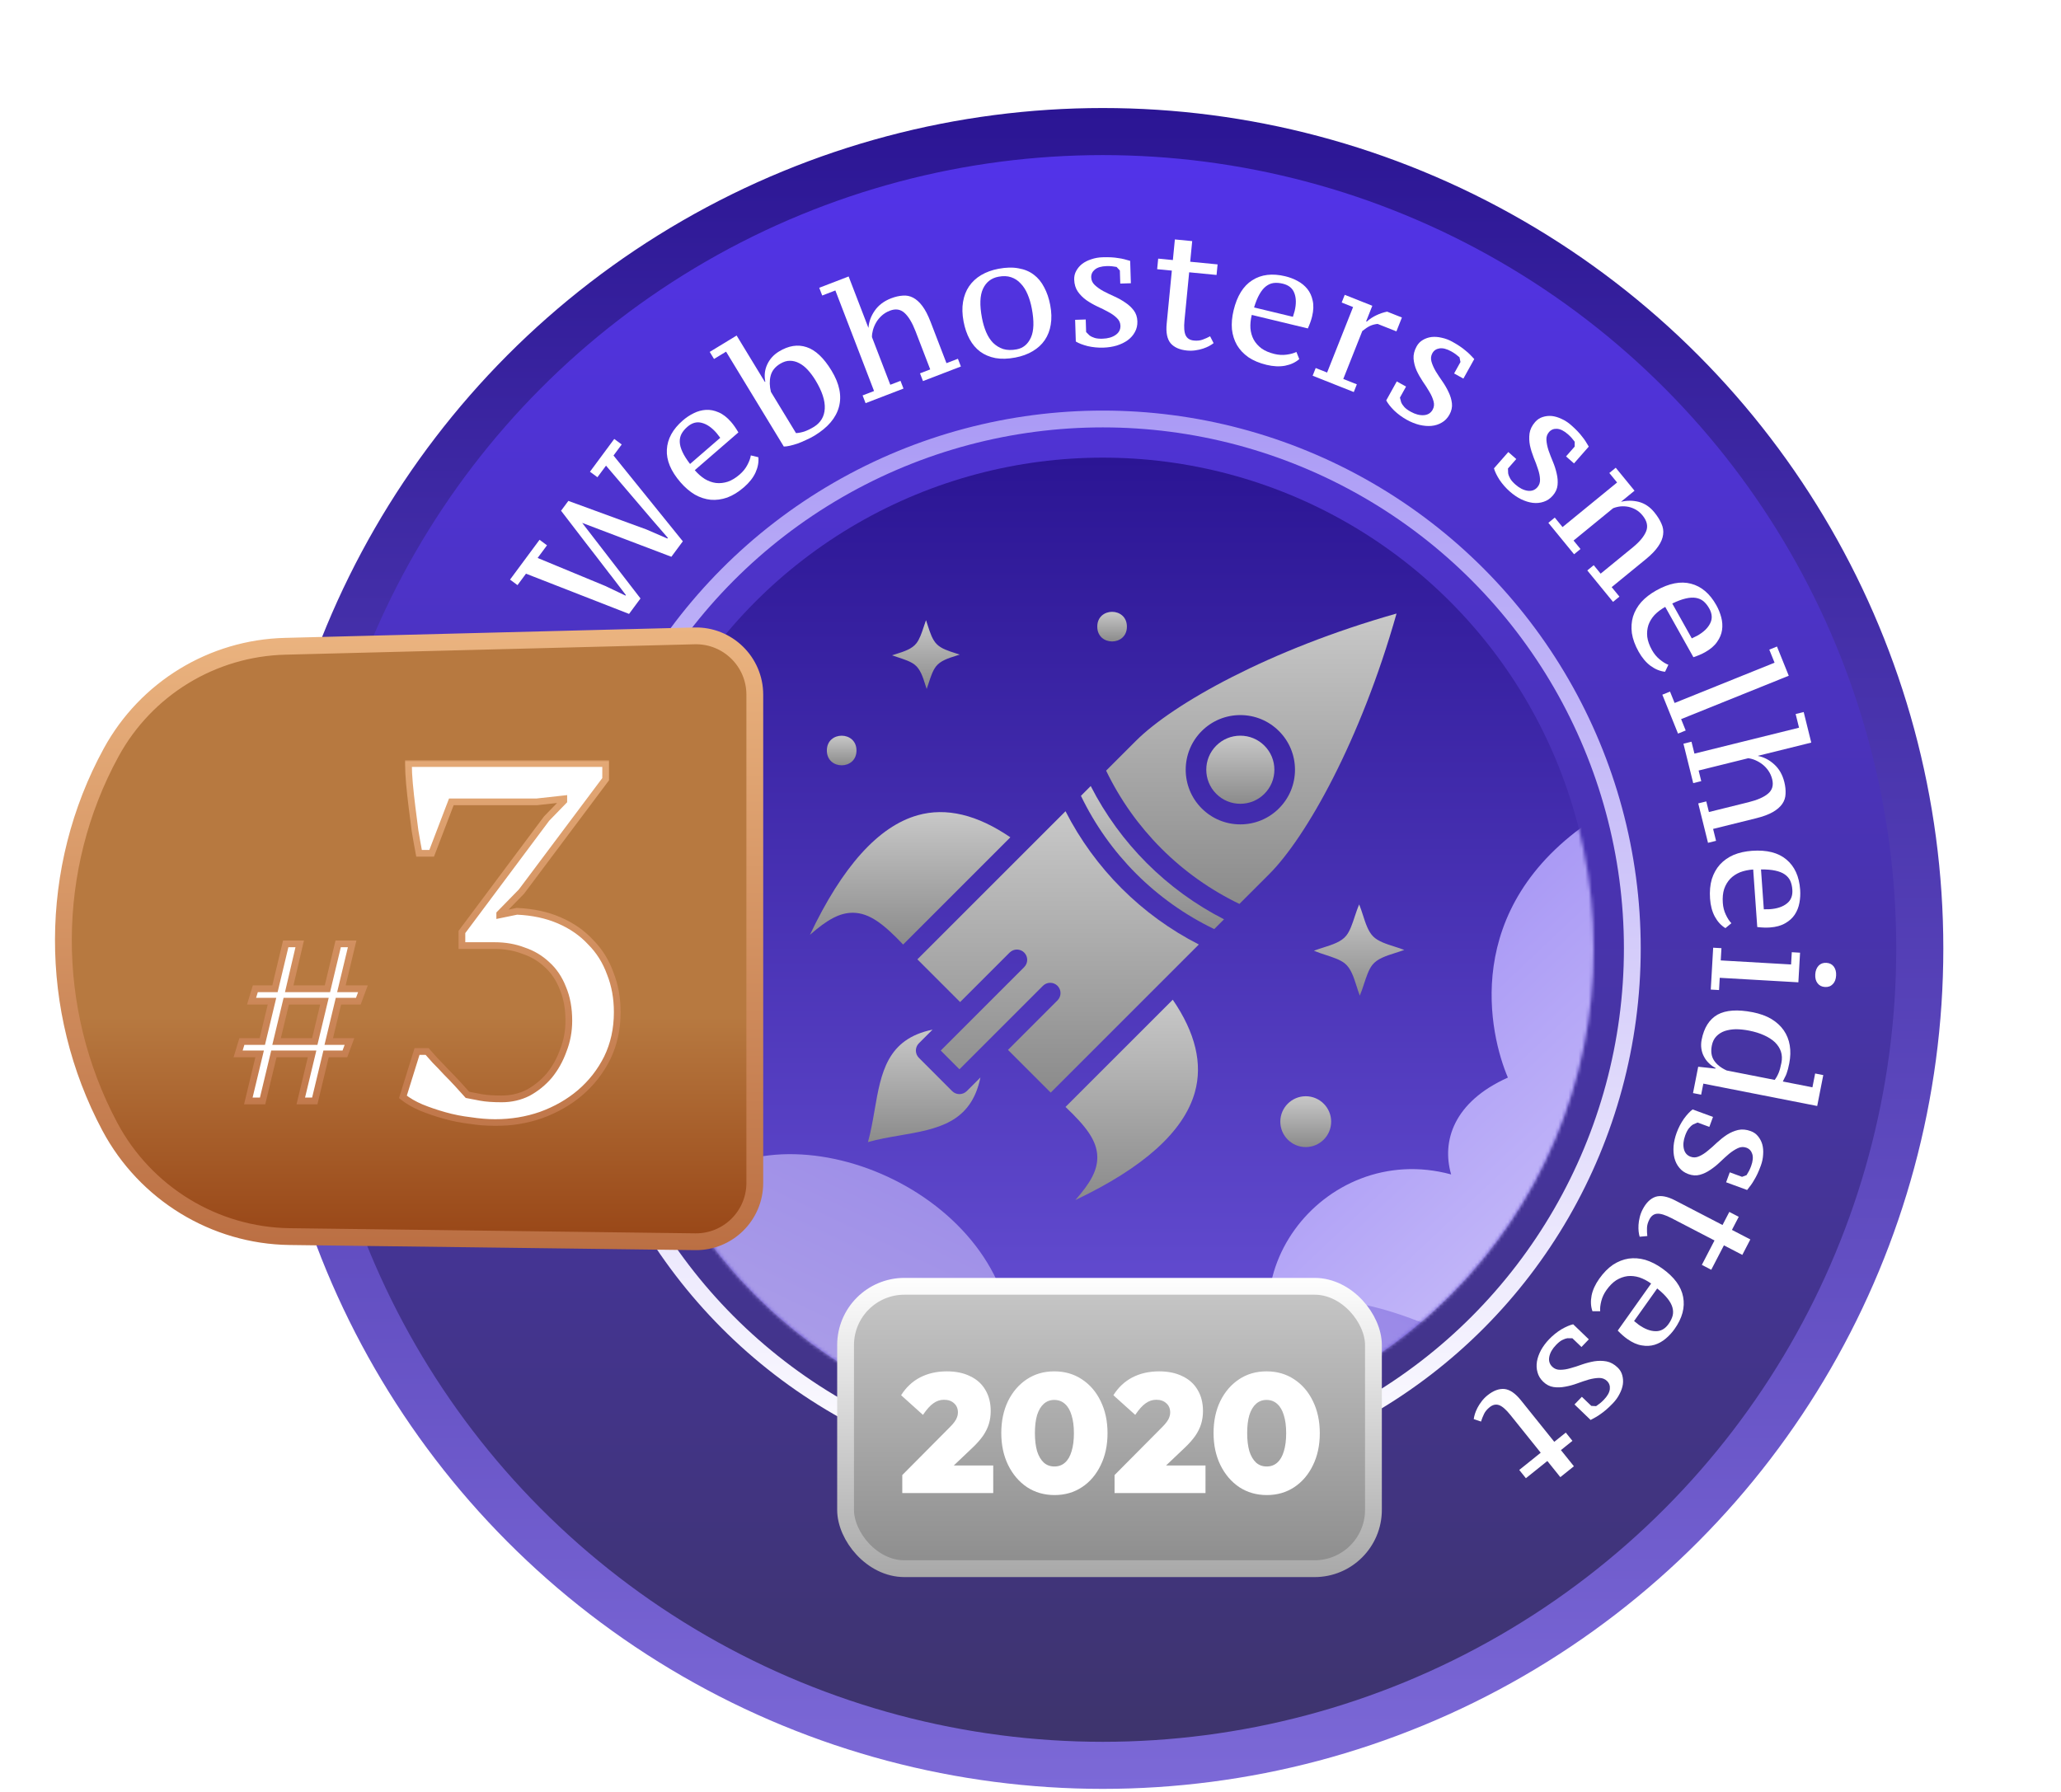 <?xml version="1.0" encoding="UTF-8"?> <svg xmlns="http://www.w3.org/2000/svg" width="613" height="533" viewBox="0 0 613 533" fill="none"><circle cx="328" cy="282.135" r="243" fill="url(#paint0_linear_2092_1954)" stroke="url(#paint1_linear_2092_1954)" stroke-width="14"></circle><circle cx="328" cy="282.135" r="146" fill="url(#paint2_linear_2092_1954)"></circle><mask id="mask0_2092_1954" style="mask-type:alpha" maskUnits="userSpaceOnUse" x="182" y="136" width="292" height="293"><circle cx="328" cy="282.135" r="146" fill="url(#paint3_linear_2092_1954)"></circle></mask><g mask="url(#mask0_2092_1954)"><path fill-rule="evenodd" clip-rule="evenodd" d="M639.405 382.335C656.084 366.613 646.991 346.588 626.091 361.056C612.888 370.426 611.59 360.585 621.959 350.494L687.636 285.829C706.774 266.871 689.826 251.174 669.74 264.559C664.308 255.538 650.942 253.046 641.057 256.53C631.649 259.85 623.896 266.872 617.558 273.448C611.423 261.096 595.849 258.847 585.03 268.125C577.343 254.763 558.711 254.476 549.205 267.431C535.702 241.417 499.456 226.977 473.91 243.67C434.056 270.171 443.141 308.054 448.489 320.546C432.348 327.771 428.732 339.485 431.611 349.358C393.375 338.952 360.81 381.949 386.288 414.525C354.596 413.01 340.487 444.793 351.984 463.473C312.024 464.235 298.186 515.419 328.951 533.786C344.042 542.642 365.939 538.298 377.99 524.148C384.825 516.152 383.987 524.33 378.304 529.687C362.897 544.811 378.086 561.564 400.341 543.662L482.016 476.822C492.514 468.48 496.516 477.293 484.696 489.069C463.932 509.56 482.07 528.131 505.05 507.104L639.405 382.335Z" fill="url(#paint4_linear_2092_1954)"></path><path fill-rule="evenodd" clip-rule="evenodd" d="M381.22 619.316C408.844 632.45 426.625 617.175 398.019 599.233C379.686 587.964 390.243 583.801 407.78 591.877L519.719 642.812C552.469 657.621 560.774 635.288 533.88 617.897C541.123 609.607 536.318 594.8 526.646 585.36C517.437 576.378 504.924 570.192 493.736 565.372C504.403 555.395 498.052 538.327 481.19 529.547C492.125 517.646 481.766 497.909 461.436 491.557C483.565 469.931 479.355 427.597 445.53 405.385C392.232 370.862 353.938 391.196 342.66 400.381C325.104 385.404 309.576 384.914 299.89 390.753C289.906 347.463 221.845 325.311 199.05 361.432C182.609 327.569 138.015 321.704 123.159 339.133C99.359 297.195 32.641 297.121 29.196 334.787C27.682 353.22 45.232 375.087 68.395 383.785C81.499 388.727 71.627 390.162 62.215 385.687C36.007 373.726 25.482 394.503 58.807 412.9L182.422 480.094C198.024 488.802 190.198 495.525 169.893 486.397C134.45 470.307 123.527 494.711 160.859 512.987L381.22 619.316Z" fill="url(#paint5_linear_2092_1954)"></path></g><circle cx="328" cy="282.135" r="157.5" stroke="url(#paint6_linear_2092_1954)" stroke-width="5"></circle><path d="M216 305.638C216 311.634 207 311.634 207 305.638C207 299.634 216 299.634 216 305.638Z" fill="url(#paint7_radial_2092_1954)"></path><path d="M84.79 192.247L206.556 189.155C216.392 188.905 224.5 196.81 224.5 206.649V351.88C224.5 361.631 216.529 369.502 206.778 369.378L86.124 367.846C63.757 367.562 43.195 354.911 32.669 335.15C14.165 300.411 14.206 258.347 33.067 223.822C43.444 204.827 63.152 192.796 84.79 192.247Z" fill="url(#paint8_linear_2092_1954)" stroke="url(#paint9_linear_2092_1954)" stroke-width="5"></path><g filter="url(#filter0_d_2092_1954)"><mask id="path-9-outside-1_2092_1954" maskUnits="userSpaceOnUse" x="69" y="226.135" width="116" height="109" fill="black"><rect fill="white" x="69" y="226.135" width="116" height="109"></rect><path d="M92.822 313.495H81.462L78.102 327.495H73.862L77.222 313.495H70.822L71.942 309.815H78.022L80.902 297.815H74.822L75.942 294.135H81.782L84.982 280.775H89.142L86.022 294.135H97.382L100.582 280.775H104.742L101.542 294.135H107.942L106.582 297.815H100.662L97.782 309.815H103.942L102.582 313.495H96.982L93.622 327.495H89.462L92.822 313.495ZM82.262 309.815H93.622L96.502 297.815H85.142L82.262 309.815ZM149.238 326.885C152.038 326.885 154.638 326.285 157.038 325.085C159.438 323.785 161.538 322.085 163.338 319.985C165.138 317.785 166.538 315.285 167.538 312.485C168.638 309.685 169.188 306.735 169.188 303.635C169.188 299.935 168.588 296.685 167.388 293.885C166.288 291.085 164.738 288.785 162.738 286.985C160.738 285.085 158.388 283.685 155.688 282.785C153.088 281.785 150.238 281.285 147.138 281.285H137.388V277.235L162.588 243.485L167.688 238.235V237.635L159.588 238.535H134.238L128.388 253.835H124.638C124.238 251.735 123.838 249.485 123.438 247.085C123.138 244.685 122.838 242.335 122.538 240.035C122.238 237.635 121.988 235.335 121.788 233.135C121.588 230.935 121.488 228.935 121.488 227.135H180.138V231.785L155.088 265.235L148.638 271.835V272.135L153.738 271.085C158.438 271.285 162.638 272.185 166.338 273.785C170.038 275.385 173.138 277.535 175.638 280.235C178.238 282.835 180.188 285.935 181.488 289.535C182.888 293.035 183.588 296.885 183.588 301.085C183.588 306.085 182.588 310.635 180.588 314.735C178.588 318.735 175.888 322.185 172.488 325.085C169.188 327.885 165.338 330.085 160.938 331.685C156.638 333.185 152.088 333.935 147.288 333.935C144.988 333.935 142.538 333.735 139.938 333.335C137.338 333.035 134.788 332.535 132.288 331.835C129.788 331.135 127.438 330.335 125.238 329.435C123.138 328.535 121.338 327.485 119.838 326.285L124.038 312.785H127.038C127.638 313.485 128.438 314.385 129.438 315.485C130.538 316.585 131.638 317.735 132.738 318.935C133.938 320.135 135.088 321.335 136.188 322.535C137.288 323.735 138.238 324.785 139.038 325.685C140.038 325.885 141.338 326.135 142.938 326.435C144.538 326.735 146.638 326.885 149.238 326.885Z"></path></mask><path d="M92.822 313.495H81.462L78.102 327.495H73.862L77.222 313.495H70.822L71.942 309.815H78.022L80.902 297.815H74.822L75.942 294.135H81.782L84.982 280.775H89.142L86.022 294.135H97.382L100.582 280.775H104.742L101.542 294.135H107.942L106.582 297.815H100.662L97.782 309.815H103.942L102.582 313.495H96.982L93.622 327.495H89.462L92.822 313.495ZM82.262 309.815H93.622L96.502 297.815H85.142L82.262 309.815ZM149.238 326.885C152.038 326.885 154.638 326.285 157.038 325.085C159.438 323.785 161.538 322.085 163.338 319.985C165.138 317.785 166.538 315.285 167.538 312.485C168.638 309.685 169.188 306.735 169.188 303.635C169.188 299.935 168.588 296.685 167.388 293.885C166.288 291.085 164.738 288.785 162.738 286.985C160.738 285.085 158.388 283.685 155.688 282.785C153.088 281.785 150.238 281.285 147.138 281.285H137.388V277.235L162.588 243.485L167.688 238.235V237.635L159.588 238.535H134.238L128.388 253.835H124.638C124.238 251.735 123.838 249.485 123.438 247.085C123.138 244.685 122.838 242.335 122.538 240.035C122.238 237.635 121.988 235.335 121.788 233.135C121.588 230.935 121.488 228.935 121.488 227.135H180.138V231.785L155.088 265.235L148.638 271.835V272.135L153.738 271.085C158.438 271.285 162.638 272.185 166.338 273.785C170.038 275.385 173.138 277.535 175.638 280.235C178.238 282.835 180.188 285.935 181.488 289.535C182.888 293.035 183.588 296.885 183.588 301.085C183.588 306.085 182.588 310.635 180.588 314.735C178.588 318.735 175.888 322.185 172.488 325.085C169.188 327.885 165.338 330.085 160.938 331.685C156.638 333.185 152.088 333.935 147.288 333.935C144.988 333.935 142.538 333.735 139.938 333.335C137.338 333.035 134.788 332.535 132.288 331.835C129.788 331.135 127.438 330.335 125.238 329.435C123.138 328.535 121.338 327.485 119.838 326.285L124.038 312.785H127.038C127.638 313.485 128.438 314.385 129.438 315.485C130.538 316.585 131.638 317.735 132.738 318.935C133.938 320.135 135.088 321.335 136.188 322.535C137.288 323.735 138.238 324.785 139.038 325.685C140.038 325.885 141.338 326.135 142.938 326.435C144.538 326.735 146.638 326.885 149.238 326.885Z" fill="white"></path><path d="M92.822 313.495L93.794 313.729L94.09 312.495H92.822V313.495ZM81.462 313.495V312.495H80.673L80.489 313.262L81.462 313.495ZM78.102 327.495V328.495H78.89L79.074 327.729L78.102 327.495ZM73.862 327.495L72.889 327.262L72.593 328.495H73.862V327.495ZM77.222 313.495L78.194 313.729L78.49 312.495H77.222V313.495ZM70.822 313.495L69.865 313.204L69.472 314.495H70.822V313.495ZM71.942 309.815V308.815H71.201L70.985 309.524L71.942 309.815ZM78.022 309.815V310.815H78.81L78.994 310.049L78.022 309.815ZM80.902 297.815L81.874 298.049L82.17 296.815H80.902V297.815ZM74.822 297.815L73.865 297.524L73.472 298.815H74.822V297.815ZM75.942 294.135V293.135H75.201L74.985 293.844L75.942 294.135ZM81.782 294.135V295.135H82.57L82.754 294.368L81.782 294.135ZM84.982 280.775V279.775H84.193L84.009 280.542L84.982 280.775ZM89.142 280.775L90.115 281.003L90.402 279.775H89.142V280.775ZM86.022 294.135L85.048 293.908L84.761 295.135H86.022V294.135ZM97.382 294.135V295.135H98.17L98.354 294.368L97.382 294.135ZM100.582 280.775V279.775H99.793L99.609 280.542L100.582 280.775ZM104.742 280.775L105.714 281.008L106.009 279.775H104.742V280.775ZM101.542 294.135L100.569 293.902L100.274 295.135H101.542V294.135ZM107.942 294.135L108.88 294.482L109.377 293.135H107.942V294.135ZM106.582 297.815V298.815H107.278L107.52 298.162L106.582 297.815ZM100.662 297.815V296.815H99.873L99.689 297.582L100.662 297.815ZM97.782 309.815L96.809 309.582L96.513 310.815H97.782V309.815ZM103.942 309.815L104.88 310.162L105.377 308.815H103.942V309.815ZM102.582 313.495V314.495H103.278L103.52 313.842L102.582 313.495ZM96.982 313.495V312.495H96.193L96.009 313.262L96.982 313.495ZM93.622 327.495V328.495H94.41L94.594 327.729L93.622 327.495ZM89.462 327.495L88.489 327.262L88.193 328.495H89.462V327.495ZM82.262 309.815L81.289 309.582L80.993 310.815H82.262V309.815ZM93.622 309.815V310.815H94.41L94.594 310.049L93.622 309.815ZM96.502 297.815L97.474 298.049L97.77 296.815H96.502V297.815ZM85.142 297.815V296.815H84.353L84.169 297.582L85.142 297.815ZM92.822 312.495H81.462V314.495H92.822V312.495ZM80.489 313.262L77.129 327.262L79.074 327.729L82.434 313.729L80.489 313.262ZM78.102 326.495H73.862V328.495H78.102V326.495ZM74.834 327.729L78.194 313.729L76.249 313.262L72.889 327.262L74.834 327.729ZM77.222 312.495H70.822V314.495H77.222V312.495ZM71.778 313.786L72.898 310.106L70.985 309.524L69.865 313.204L71.778 313.786ZM71.942 310.815H78.022V308.815H71.942V310.815ZM78.994 310.049L81.874 298.049L79.929 297.582L77.049 309.582L78.994 310.049ZM80.902 296.815H74.822V298.815H80.902V296.815ZM75.778 298.106L76.898 294.426L74.985 293.844L73.865 297.524L75.778 298.106ZM75.942 295.135H81.782V293.135H75.942V295.135ZM82.754 294.368L85.954 281.008L84.009 280.542L80.809 293.902L82.754 294.368ZM84.982 281.775H89.142V279.775H84.982V281.775ZM88.168 280.548L85.048 293.908L86.995 294.363L90.115 281.003L88.168 280.548ZM86.022 295.135H97.382V293.135H86.022V295.135ZM98.354 294.368L101.554 281.008L99.609 280.542L96.409 293.902L98.354 294.368ZM100.582 281.775H104.742V279.775H100.582V281.775ZM103.769 280.542L100.569 293.902L102.514 294.368L105.714 281.008L103.769 280.542ZM101.542 295.135H107.942V293.135H101.542V295.135ZM107.004 293.788L105.644 297.468L107.52 298.162L108.88 294.482L107.004 293.788ZM106.582 296.815H100.662V298.815H106.582V296.815ZM99.689 297.582L96.809 309.582L98.754 310.049L101.634 298.049L99.689 297.582ZM97.782 310.815H103.942V308.815H97.782V310.815ZM103.004 309.468L101.644 313.148L103.52 313.842L104.88 310.162L103.004 309.468ZM102.582 312.495H96.982V314.495H102.582V312.495ZM96.009 313.262L92.649 327.262L94.594 327.729L97.954 313.729L96.009 313.262ZM93.622 326.495H89.462V328.495H93.622V326.495ZM90.434 327.729L93.794 313.729L91.849 313.262L88.489 327.262L90.434 327.729ZM82.262 310.815H93.622V308.815H82.262V310.815ZM94.594 310.049L97.474 298.049L95.529 297.582L92.649 309.582L94.594 310.049ZM96.502 296.815H85.142V298.815H96.502V296.815ZM84.169 297.582L81.289 309.582L83.234 310.049L86.114 298.049L84.169 297.582ZM157.038 325.085L157.485 325.98L157.5 325.972L157.514 325.964L157.038 325.085ZM163.338 319.985L164.097 320.636L164.105 320.627L164.112 320.618L163.338 319.985ZM167.538 312.485L166.607 312.119L166.601 312.134L166.596 312.149L167.538 312.485ZM167.388 293.885L166.457 294.251L166.463 294.265L166.469 294.279L167.388 293.885ZM162.738 286.985L162.049 287.71L162.059 287.719L162.069 287.728L162.738 286.985ZM155.688 282.785L155.329 283.718L155.35 283.727L155.372 283.734L155.688 282.785ZM137.388 281.285H136.388V282.285H137.388V281.285ZM137.388 277.235L136.587 276.637L136.388 276.903V277.235H137.388ZM162.588 243.485L161.871 242.788L161.825 242.835L161.787 242.887L162.588 243.485ZM167.688 238.235L168.405 238.932L168.688 238.641V238.235H167.688ZM167.688 237.635H168.688V236.518L167.577 236.641L167.688 237.635ZM159.588 238.535V239.535H159.643L159.698 239.529L159.588 238.535ZM134.238 238.535V237.535H133.55L133.304 238.178L134.238 238.535ZM128.388 253.835V254.835H129.076L129.322 254.192L128.388 253.835ZM124.638 253.835L123.656 254.022L123.81 254.835H124.638V253.835ZM123.438 247.085L122.446 247.209L122.448 247.229L122.451 247.25L123.438 247.085ZM122.538 240.035L121.546 240.159L121.546 240.164L122.538 240.035ZM121.788 233.135L122.784 233.045L122.784 233.045L121.788 233.135ZM121.488 227.135V226.135H120.488V227.135H121.488ZM180.138 227.135H181.138V226.135H180.138V227.135ZM180.138 231.785L180.938 232.385L181.138 232.118V231.785H180.138ZM155.088 265.235L155.803 265.934L155.849 265.887L155.888 265.835L155.088 265.235ZM148.638 271.835L147.923 271.136L147.638 271.428V271.835H148.638ZM148.638 272.135H147.638V273.362L148.84 273.115L148.638 272.135ZM153.738 271.085L153.78 270.086L153.657 270.081L153.536 270.106L153.738 271.085ZM175.638 280.235L174.904 280.915L174.917 280.929L174.931 280.942L175.638 280.235ZM181.488 289.535L180.547 289.875L180.553 289.891L180.559 289.907L181.488 289.535ZM180.588 314.735L181.482 315.182L181.487 315.174L180.588 314.735ZM172.488 325.085L173.135 325.848L173.137 325.846L172.488 325.085ZM160.938 331.685L161.267 332.629L161.28 332.625L160.938 331.685ZM139.938 333.335L140.09 332.347L140.071 332.344L140.053 332.342L139.938 333.335ZM132.288 331.835L132.018 332.798L132.018 332.798L132.288 331.835ZM125.238 329.435L124.844 330.354L124.852 330.358L124.859 330.361L125.238 329.435ZM119.838 326.285L118.883 325.988L118.68 326.64L119.213 327.066L119.838 326.285ZM124.038 312.785V311.785H123.302L123.083 312.488L124.038 312.785ZM127.038 312.785L127.797 312.134L127.498 311.785H127.038V312.785ZM129.438 315.485L128.698 316.158L128.714 316.175L128.731 316.192L129.438 315.485ZM132.738 318.935L132.001 319.611L132.015 319.627L132.031 319.642L132.738 318.935ZM136.188 322.535L136.925 321.859L136.925 321.859L136.188 322.535ZM139.038 325.685L138.29 326.349L138.513 326.6L138.842 326.666L139.038 325.685ZM142.938 326.435L143.122 325.452L143.122 325.452L142.938 326.435ZM149.238 327.885C152.186 327.885 154.94 327.252 157.485 325.98L156.591 324.191C154.336 325.318 151.89 325.885 149.238 325.885V327.885ZM157.514 325.964C160.023 324.605 162.219 322.827 164.097 320.636L162.579 319.334C160.857 321.343 158.853 322.965 156.562 324.206L157.514 325.964ZM164.112 320.618C165.988 318.326 167.443 315.724 168.48 312.821L166.596 312.149C165.633 314.846 164.288 317.245 162.564 319.352L164.112 320.618ZM168.469 312.851C169.616 309.931 170.188 306.856 170.188 303.635H168.188C168.188 306.614 167.66 309.44 166.607 312.119L168.469 312.851ZM170.188 303.635C170.188 299.828 169.571 296.439 168.307 293.491L166.469 294.279C167.605 296.931 168.188 300.042 168.188 303.635H170.188ZM168.319 293.519C167.169 290.592 165.535 288.157 163.407 286.242L162.069 287.728C163.941 289.413 165.407 291.578 166.457 294.251L168.319 293.519ZM163.427 286.26C161.317 284.256 158.839 282.781 156.004 281.836L155.372 283.734C157.937 284.589 160.159 285.914 162.049 287.71L163.427 286.26ZM156.047 281.852C153.32 280.803 150.347 280.285 147.138 280.285V282.285C150.129 282.285 152.856 282.767 155.329 283.718L156.047 281.852ZM147.138 280.285H137.388V282.285H147.138V280.285ZM138.388 281.285V277.235H136.388V281.285H138.388ZM138.189 277.833L163.389 244.083L161.787 242.887L136.587 276.637L138.189 277.833ZM163.305 244.182L168.405 238.932L166.971 237.538L161.871 242.788L163.305 244.182ZM168.688 238.235V237.635H166.688V238.235H168.688ZM167.577 236.641L159.477 237.541L159.698 239.529L167.798 238.629L167.577 236.641ZM159.588 237.535H134.238V239.535H159.588V237.535ZM133.304 238.178L127.454 253.478L129.322 254.192L135.172 238.892L133.304 238.178ZM128.388 252.835H124.638V254.835H128.388V252.835ZM125.62 253.648C125.222 251.557 124.823 249.314 124.424 246.921L122.451 247.25C122.853 249.656 123.254 251.914 123.656 254.022L125.62 253.648ZM124.43 246.961C124.13 244.559 123.83 242.208 123.529 239.906L121.546 240.164C121.846 242.463 122.146 244.811 122.446 247.209L124.43 246.961ZM123.53 239.911C123.231 237.521 122.983 235.232 122.784 233.045L120.792 233.226C120.993 235.438 121.244 237.749 121.546 240.159L123.53 239.911ZM122.784 233.045C122.586 230.868 122.488 228.899 122.488 227.135H120.488C120.488 228.971 120.59 231.002 120.792 233.226L122.784 233.045ZM121.488 228.135H180.138V226.135H121.488V228.135ZM179.138 227.135V231.785H181.138V227.135H179.138ZM179.337 231.186L154.287 264.636L155.888 265.835L180.938 232.385L179.337 231.186ZM154.373 264.536L147.923 271.136L149.353 272.534L155.803 265.934L154.373 264.536ZM147.638 271.835V272.135H149.638V271.835H147.638ZM148.84 273.115L153.94 272.065L153.536 270.106L148.436 271.156L148.84 273.115ZM153.695 272.084C158.293 272.28 162.37 273.159 165.941 274.703L166.735 272.867C162.906 271.211 158.582 270.29 153.78 270.086L153.695 272.084ZM165.941 274.703C169.526 276.253 172.507 278.326 174.904 280.915L176.372 279.556C173.768 276.744 170.55 274.517 166.735 272.867L165.941 274.703ZM174.931 280.942C177.423 283.434 179.295 286.407 180.547 289.875L182.428 289.195C181.081 285.463 179.053 282.236 176.345 279.528L174.931 280.942ZM180.559 289.907C181.907 293.276 182.588 296.998 182.588 301.085H184.588C184.588 296.772 183.869 292.795 182.416 289.164L180.559 289.907ZM182.588 301.085C182.588 305.948 181.616 310.346 179.689 314.297L181.487 315.174C183.559 310.924 184.588 306.222 184.588 301.085H182.588ZM179.693 314.288C177.753 318.168 175.137 321.511 171.839 324.324L173.137 325.846C176.639 322.859 179.422 319.302 181.482 315.182L179.693 314.288ZM171.841 324.323C168.638 327.04 164.894 329.183 160.596 330.745L161.28 332.625C165.782 330.988 169.737 328.73 173.135 325.848L171.841 324.323ZM160.609 330.741C156.42 332.202 151.982 332.935 147.288 332.935V334.935C152.194 334.935 156.856 334.168 161.267 332.629L160.609 330.741ZM147.288 332.935C145.045 332.935 142.647 332.74 140.09 332.347L139.786 334.324C142.429 334.73 144.93 334.935 147.288 334.935V332.935ZM140.053 332.342C137.504 332.048 135.006 331.558 132.558 330.872L132.018 332.798C134.569 333.512 137.171 334.023 139.823 334.329L140.053 332.342ZM132.558 330.872C130.091 330.182 127.778 329.394 125.617 328.51L124.859 330.361C127.098 331.276 129.485 332.089 132.018 332.798L132.558 330.872ZM125.632 328.516C123.599 327.645 121.88 326.639 120.463 325.504L119.213 327.066C120.795 328.332 122.676 329.425 124.844 330.354L125.632 328.516ZM120.793 326.582L124.993 313.082L123.083 312.488L118.883 325.988L120.793 326.582ZM124.038 313.785H127.038V311.785H124.038V313.785ZM126.279 313.436C126.888 314.146 127.695 315.054 128.698 316.158L130.178 314.812C129.181 313.716 128.388 312.824 127.797 312.134L126.279 313.436ZM128.731 316.192C129.82 317.282 130.91 318.421 132.001 319.611L133.475 318.259C132.366 317.049 131.256 315.889 130.145 314.778L128.731 316.192ZM132.031 319.642C133.221 320.832 134.361 322.022 135.451 323.211L136.925 321.859C135.815 320.648 134.655 319.438 133.445 318.228L132.031 319.642ZM135.451 323.211C136.548 324.408 137.495 325.454 138.29 326.349L139.785 325.021C138.981 324.116 138.027 323.062 136.925 321.859L135.451 323.211ZM138.842 326.666C139.847 326.867 141.152 327.118 142.754 327.418L143.122 325.452C141.524 325.153 140.228 324.903 139.234 324.705L138.842 326.666ZM142.754 327.418C144.439 327.734 146.608 327.885 149.238 327.885V325.885C146.668 325.885 144.637 325.736 143.122 325.452L142.754 327.418Z" fill="url(#paint10_linear_2092_1954)" mask="url(#path-9-outside-1_2092_1954)"></path></g><rect x="251.5" y="382.635" width="157" height="84" rx="17.5" fill="url(#paint11_linear_2092_1954)" stroke="url(#paint12_linear_2092_1954)" stroke-width="5"></rect><g filter="url(#filter1_d_2092_1954)"><path d="M268.365 438.785L282.565 424.485C283.132 423.918 283.582 423.402 283.915 422.935C284.282 422.435 284.532 421.968 284.665 421.535C284.832 421.102 284.915 420.652 284.915 420.185C284.915 419.018 284.532 418.102 283.765 417.435C283.032 416.735 282.032 416.385 280.765 416.385C279.632 416.385 278.582 416.735 277.615 417.435C276.649 418.102 275.615 419.252 274.515 420.885L268.015 415.035C269.482 412.702 271.365 410.935 273.665 409.735C275.999 408.535 278.649 407.935 281.615 407.935C284.315 407.935 286.632 408.418 288.565 409.385C290.532 410.318 292.032 411.668 293.065 413.435C294.132 415.202 294.665 417.302 294.665 419.735C294.665 421.102 294.482 422.385 294.115 423.585C293.749 424.785 293.165 425.968 292.365 427.135C291.565 428.268 290.532 429.435 289.265 430.635L280.315 439.135L268.365 438.785ZM268.365 444.135V438.785L276.665 435.935H295.415V444.135H268.365ZM313.661 444.735C310.594 444.735 307.861 443.952 305.461 442.385C303.094 440.785 301.228 438.602 299.861 435.835C298.494 433.035 297.811 429.852 297.811 426.285C297.811 422.718 298.478 419.552 299.811 416.785C301.178 414.018 303.044 411.852 305.411 410.285C307.778 408.718 310.494 407.935 313.561 407.935C316.661 407.935 319.394 408.718 321.761 410.285C324.161 411.852 326.028 414.018 327.361 416.785C328.728 419.552 329.411 422.735 329.411 426.335C329.411 429.935 328.728 433.118 327.361 435.885C326.028 438.652 324.178 440.818 321.811 442.385C319.444 443.952 316.728 444.735 313.661 444.735ZM313.611 436.235C314.844 436.235 315.894 435.852 316.761 435.085C317.628 434.318 318.278 433.202 318.711 431.735C319.178 430.235 319.411 428.435 319.411 426.335C319.411 424.235 319.178 422.452 318.711 420.985C318.278 419.518 317.628 418.402 316.761 417.635C315.894 416.835 314.828 416.435 313.561 416.435C312.361 416.435 311.328 416.818 310.461 417.585C309.594 418.352 308.928 419.468 308.461 420.935C308.028 422.402 307.811 424.185 307.811 426.285C307.811 428.385 308.028 430.185 308.461 431.685C308.928 433.152 309.594 434.285 310.461 435.085C311.328 435.852 312.378 436.235 313.611 436.235ZM331.5 438.785L345.7 424.485C346.267 423.918 346.717 423.402 347.05 422.935C347.417 422.435 347.667 421.968 347.8 421.535C347.967 421.102 348.05 420.652 348.05 420.185C348.05 419.018 347.667 418.102 346.9 417.435C346.167 416.735 345.167 416.385 343.9 416.385C342.767 416.385 341.717 416.735 340.75 417.435C339.783 418.102 338.75 419.252 337.65 420.885L331.15 415.035C332.617 412.702 334.5 410.935 336.8 409.735C339.133 408.535 341.783 407.935 344.75 407.935C347.45 407.935 349.767 408.418 351.7 409.385C353.667 410.318 355.167 411.668 356.2 413.435C357.267 415.202 357.8 417.302 357.8 419.735C357.8 421.102 357.617 422.385 357.25 423.585C356.883 424.785 356.3 425.968 355.5 427.135C354.7 428.268 353.667 429.435 352.4 430.635L343.45 439.135L331.5 438.785ZM331.5 444.135V438.785L339.8 435.935H358.55V444.135H331.5ZM376.796 444.735C373.729 444.735 370.996 443.952 368.596 442.385C366.229 440.785 364.362 438.602 362.996 435.835C361.629 433.035 360.946 429.852 360.946 426.285C360.946 422.718 361.612 419.552 362.946 416.785C364.312 414.018 366.179 411.852 368.546 410.285C370.912 408.718 373.629 407.935 376.696 407.935C379.796 407.935 382.529 408.718 384.896 410.285C387.296 411.852 389.162 414.018 390.496 416.785C391.862 419.552 392.546 422.735 392.546 426.335C392.546 429.935 391.862 433.118 390.496 435.885C389.162 438.652 387.312 440.818 384.946 442.385C382.579 443.952 379.862 444.735 376.796 444.735ZM376.746 436.235C377.979 436.235 379.029 435.852 379.896 435.085C380.762 434.318 381.412 433.202 381.846 431.735C382.312 430.235 382.546 428.435 382.546 426.335C382.546 424.235 382.312 422.452 381.846 420.985C381.412 419.518 380.762 418.402 379.896 417.635C379.029 416.835 377.962 416.435 376.696 416.435C375.496 416.435 374.462 416.818 373.596 417.585C372.729 418.352 372.062 419.468 371.596 420.935C371.162 422.402 370.946 424.185 370.946 426.285C370.946 428.385 371.162 430.185 371.596 431.685C372.062 433.152 372.729 434.285 373.596 435.085C374.462 435.852 375.512 436.235 376.746 436.235Z" fill="white"></path></g><path d="M180.246 138.517L177.692 141.964L175.473 140.321L182.694 130.573L184.913 132.217L182.477 135.506L203.092 161.025L199.687 165.621L173.158 155.542L190.5 178.023L187.096 182.619L156.442 170.651L153.918 174.059L151.699 172.415L160.475 160.568L162.694 162.211L159.906 165.976L180.005 174.298L186.038 177.172L186.155 177.013L181.951 171.505C181.924 171.486 181.692 171.191 181.255 170.622C180.791 170.033 180.208 169.274 179.506 168.344C178.803 167.415 178.002 166.371 177.101 165.213C176.173 164.035 175.242 162.834 174.308 161.61C172.095 158.743 169.617 155.517 166.874 151.93L169.046 148.998L192.312 157.519L198.491 160.194L198.638 159.996L194.169 154.845L180.246 138.517Z" fill="white"></path><path d="M225.554 136.012C225.704 137.491 225.42 139.02 224.701 140.6C223.985 142.133 222.844 143.578 221.279 144.934C219.639 146.354 217.981 147.377 216.305 148.003C214.632 148.582 212.997 148.803 211.398 148.665C209.779 148.502 208.207 147.993 206.684 147.138C205.164 146.237 203.737 145.016 202.402 143.476C199.518 140.146 198.166 136.903 198.345 133.747C198.504 130.565 200.086 127.672 203.092 125.068C204.086 124.207 205.163 123.492 206.322 122.923C207.507 122.332 208.719 121.999 209.96 121.925C211.2 121.851 212.453 122.092 213.718 122.649C215.008 123.184 216.256 124.147 217.461 125.539C217.827 125.961 218.189 126.43 218.549 126.945C218.908 127.46 219.264 128.022 219.616 128.63L206.646 139.865C207.593 140.958 208.591 141.834 209.639 142.491C210.712 143.128 211.814 143.521 212.945 143.672C214.101 143.802 215.275 143.676 216.468 143.295C217.639 142.89 218.82 142.171 220.013 141.138C220.982 140.298 221.737 139.362 222.277 138.329C222.842 137.274 223.19 136.32 223.321 135.467L225.554 136.012ZM204.461 126.949C203.691 127.616 203.104 128.32 202.701 129.06C202.324 129.779 202.15 130.582 202.179 131.47C202.209 132.357 202.476 133.344 202.981 134.428C203.464 135.488 204.217 136.684 205.24 138.016L214.223 130.236C214.054 129.99 213.873 129.756 213.679 129.532C213.489 129.262 213.307 129.028 213.135 128.829C211.715 127.189 210.249 126.175 208.739 125.787C207.253 125.378 205.827 125.765 204.461 126.949Z" fill="white"></path><path d="M215.953 104.607L212.372 106.786L211.091 104.68L219.095 99.81L227.501 113.627L227.628 113.55C227.256 111.737 227.445 110.025 228.196 108.414C228.947 106.802 230.109 105.518 231.682 104.561C234.547 102.818 237.284 102.384 239.894 103.259C242.532 104.116 245.004 106.441 247.311 110.232C249.686 114.136 250.422 117.748 249.518 121.068C248.624 124.344 246.212 127.178 242.28 129.57C241.494 130.048 240.659 130.479 239.777 130.862C238.939 131.256 238.098 131.614 237.255 131.935C236.422 132.211 235.651 132.43 234.942 132.592C234.232 132.754 233.627 132.834 233.125 132.831L215.953 104.607ZM232.009 108.229C230.493 109.152 229.553 110.359 229.19 111.849C228.838 113.295 228.873 114.87 229.295 116.576L236.754 128.834C237.503 128.802 238.331 128.644 239.237 128.362C240.154 128.035 241.076 127.59 242.002 127.026C244.081 125.762 245.183 123.937 245.309 121.551C245.435 119.166 244.516 116.358 242.551 113.128C241.85 111.977 241.094 110.956 240.283 110.064C239.471 109.173 238.618 108.499 237.725 108.042C236.814 107.557 235.879 107.318 234.921 107.323C233.991 107.312 233.02 107.614 232.009 108.229Z" fill="white"></path><path d="M285.797 109.021L274.521 113.358L273.636 111.057L276.674 109.889L272.319 98.567C271.339 96.021 270.252 94.202 269.058 93.112C267.852 91.991 266.39 91.761 264.672 92.422C263.751 92.776 262.951 93.26 262.271 93.874C261.592 94.487 261.039 95.157 260.615 95.884C260.19 96.611 259.865 97.37 259.641 98.161C259.436 98.909 259.338 99.616 259.347 100.281L264.8 114.456L267.837 113.288L268.723 115.589L257.447 119.926L256.562 117.625L259.968 116.315L248.461 86.401L244.549 87.906L243.664 85.604L252.408 82.241L258.268 97.474L258.314 97.456C258.441 95.681 259.062 93.999 260.175 92.408C261.308 90.775 262.933 89.551 265.05 88.737C266.247 88.276 267.395 88.011 268.495 87.94C269.583 87.838 270.612 88.041 271.582 88.549C272.552 89.056 273.469 89.883 274.333 91.03C275.197 92.177 276.012 93.748 276.779 95.742L281.506 108.03L284.912 106.72L285.797 109.021Z" fill="white"></path><path d="M286.591 95.625C286.187 93.493 286.136 91.546 286.437 89.782C286.739 88.019 287.334 86.484 288.224 85.177C289.14 83.832 290.335 82.719 291.807 81.838C293.312 80.951 295.033 80.323 296.971 79.956C299.232 79.527 301.231 79.483 302.968 79.823C304.732 80.124 306.24 80.758 307.494 81.725C308.742 82.659 309.764 83.904 310.561 85.46C311.384 86.977 311.985 88.736 312.365 90.739C312.769 92.871 312.82 94.818 312.519 96.582C312.244 98.307 311.648 99.842 310.732 101.186C309.842 102.493 308.645 103.589 307.14 104.477C305.668 105.358 303.946 105.986 301.976 106.359C299.78 106.776 297.816 106.83 296.085 106.522C294.348 106.183 292.839 105.549 291.559 104.62C290.272 103.66 289.218 102.421 288.395 100.904C287.572 99.387 286.971 97.627 286.591 95.625ZM292.066 94.587C292.36 96.137 292.777 97.547 293.319 98.816C293.861 100.085 294.547 101.143 295.376 101.989C296.238 102.83 297.241 103.443 298.385 103.828C299.555 104.175 300.899 104.205 302.417 103.917C304.322 103.556 305.723 102.387 306.62 100.41C307.517 98.433 307.607 95.555 306.89 91.777C306.596 90.226 306.179 88.817 305.637 87.547C305.089 86.246 304.4 85.172 303.571 84.326C302.767 83.441 301.813 82.819 300.708 82.46C299.635 82.094 298.388 82.046 296.966 82.316C294.835 82.72 293.304 83.913 292.375 85.896C291.446 87.879 291.343 90.776 292.066 94.587Z" fill="white"></path><path d="M333.248 96.885C333.22 95.997 332.867 95.236 332.189 94.599C331.51 93.93 330.669 93.332 329.666 92.804C328.662 92.244 327.576 91.702 326.408 91.18C325.24 90.625 324.151 90.001 323.143 89.309C322.133 88.585 321.284 87.74 320.596 86.775C319.907 85.777 319.54 84.572 319.496 83.159C319.466 82.206 319.669 81.344 320.105 80.574C320.54 79.771 321.127 79.078 321.865 78.496C322.636 77.913 323.542 77.457 324.584 77.128C325.625 76.766 326.737 76.567 327.92 76.529C328.906 76.498 329.778 76.504 330.535 76.546C331.293 76.588 331.986 76.665 332.615 76.776C333.242 76.855 333.838 76.968 334.401 77.115C334.965 77.261 335.546 77.424 336.143 77.603L336.353 84.256L333.199 84.355L333.076 80.462L332.106 79.407C331.675 79.322 331.213 79.254 330.718 79.204C330.223 79.154 329.696 79.138 329.138 79.155C327.56 79.205 326.387 79.554 325.619 80.203C324.881 80.819 324.527 81.586 324.556 82.506C324.584 83.393 324.937 84.155 325.615 84.791C326.293 85.428 327.134 86.026 328.138 86.587C329.142 87.114 330.227 87.639 331.395 88.162C332.562 88.684 333.65 89.291 334.659 89.983C335.666 90.642 336.513 91.421 337.199 92.32C337.885 93.219 338.248 94.31 338.289 95.591C338.326 96.774 338.08 97.834 337.55 98.772C337.053 99.708 336.339 100.52 335.407 101.207C334.506 101.861 333.421 102.388 332.151 102.79C330.913 103.158 329.587 103.364 328.175 103.408C326.597 103.458 325.047 103.31 323.523 102.963C322.031 102.582 320.849 102.126 319.977 101.594L319.774 95.138L322.928 95.039L323.046 98.784L324.065 99.788C324.502 100.104 325.02 100.35 325.617 100.529C326.215 100.707 326.99 100.782 327.943 100.752C329.52 100.702 330.808 100.333 331.805 99.643C332.803 98.954 333.284 98.034 333.248 96.885Z" fill="white"></path><path d="M344.477 76.933L348.845 77.358L349.441 71.223L354.594 71.723L353.998 77.858L362.145 78.65L361.84 81.791L353.693 80.999L352.3 95.33C352.1 97.391 352.22 98.873 352.661 99.774C353.102 100.676 353.911 101.184 355.089 101.298C356.104 101.397 356.988 101.301 357.743 101.011C358.53 100.724 359.256 100.399 359.919 100.034L360.96 102.067C360.637 102.333 360.196 102.62 359.637 102.929C359.115 103.209 358.512 103.464 357.829 103.695C357.146 103.926 356.386 104.1 355.549 104.216C354.745 104.336 353.917 104.355 353.066 104.273C350.874 104.06 349.243 103.34 348.173 102.113C347.139 100.856 346.75 98.919 347.004 96.302L348.539 80.499L344.172 80.074L344.477 76.933Z" fill="white"></path><path d="M386.44 106.818C385.324 107.8 383.914 108.458 382.211 108.792C380.547 109.101 378.709 109.013 376.695 108.528C374.586 108.02 372.789 107.266 371.306 106.266C369.862 105.242 368.731 104.04 367.914 102.66C367.105 101.248 366.605 99.673 366.414 97.937C366.264 96.176 366.427 94.305 366.904 92.323C367.936 88.041 369.788 85.055 372.46 83.366C375.14 81.644 378.414 81.249 382.281 82.181C383.559 82.489 384.767 82.949 385.905 83.561C387.074 84.181 388.05 84.974 388.831 85.94C389.613 86.906 390.145 88.065 390.428 89.418C390.743 90.779 390.684 92.354 390.253 94.144C390.122 94.687 389.952 95.255 389.742 95.846C389.532 96.438 389.282 97.054 388.992 97.695L372.31 93.676C371.971 95.082 371.839 96.403 371.913 97.638C372.02 98.881 372.34 100.007 372.875 101.015C373.442 102.03 374.227 102.913 375.23 103.661C376.241 104.378 377.513 104.921 379.047 105.291C380.294 105.591 381.494 105.661 382.649 105.499C383.836 105.345 384.814 105.074 385.584 104.685L386.44 106.818ZM381.546 84.388C380.556 84.149 379.642 84.081 378.806 84.184C378.002 84.295 377.247 84.62 376.542 85.16C375.837 85.701 375.19 86.492 374.601 87.533C374.02 88.543 373.485 89.851 372.996 91.458L384.549 94.241C384.651 93.961 384.736 93.677 384.805 93.389C384.914 93.077 384.999 92.794 385.061 92.538C385.569 90.429 385.542 88.647 384.979 87.193C384.448 85.746 383.304 84.811 381.546 84.388Z" fill="white"></path><path d="M409.739 96.355C408.891 96.443 408.14 96.641 407.488 96.948C406.836 97.255 406.068 97.764 405.185 98.474L399.53 112.729L403.564 114.329L402.654 116.621L390.417 111.766L391.326 109.474L394.717 110.82L402.445 91.34L399.053 89.994L399.962 87.703L408.167 90.957L406.33 95.587L406.514 95.659C407.433 94.857 408.39 94.229 409.384 93.774C410.389 93.289 411.45 92.932 412.567 92.703L416.967 94.448L415.331 98.573L409.739 96.355Z" fill="white"></path><path d="M426.112 121.873C426.543 121.097 426.631 120.262 426.375 119.368C426.136 118.445 425.721 117.5 425.13 116.532C424.555 115.536 423.901 114.515 423.166 113.467C422.448 112.391 421.833 111.298 421.322 110.187C420.828 109.047 420.532 107.886 420.436 106.705C420.357 105.495 420.66 104.272 421.346 103.036C421.809 102.203 422.425 101.567 423.195 101.13C423.98 100.664 424.839 100.37 425.772 100.249C426.733 100.143 427.745 100.217 428.808 100.469C429.887 100.692 430.944 101.091 431.979 101.666C432.841 102.145 433.586 102.597 434.215 103.022C434.844 103.446 435.4 103.868 435.882 104.286C436.38 104.675 436.833 105.078 437.242 105.493C437.651 105.908 438.066 106.345 438.487 106.805L435.255 112.624L432.496 111.092L434.388 107.686L434.096 106.283C433.77 105.989 433.408 105.694 433.008 105.397C432.609 105.1 432.165 104.816 431.677 104.545C430.298 103.778 429.111 103.477 428.118 103.639C427.17 103.79 426.473 104.267 426.026 105.072C425.594 105.847 425.507 106.682 425.762 107.576C426.018 108.47 426.433 109.415 427.007 110.412C427.598 111.379 428.261 112.386 428.995 113.434C429.729 114.481 430.352 115.56 430.863 116.671C431.39 117.754 431.717 118.857 431.845 119.981C431.973 121.105 431.725 122.227 431.102 123.348C430.528 124.382 429.773 125.166 428.837 125.699C427.93 126.248 426.901 126.579 425.748 126.691C424.64 126.79 423.438 126.686 422.142 126.379C420.89 126.06 419.646 125.557 418.411 124.871C417.031 124.105 415.777 123.182 414.646 122.103C413.561 121.011 412.78 120.013 412.304 119.109L415.441 113.463L418.2 114.995L416.38 118.271L416.739 119.655C416.953 120.15 417.271 120.628 417.692 121.087C418.114 121.547 418.741 122.008 419.574 122.471C420.954 123.238 422.249 123.581 423.459 123.501C424.669 123.421 425.553 122.878 426.112 121.873Z" fill="white"></path><path d="M457.256 144.949C457.842 144.282 458.105 143.485 458.045 142.557C458.007 141.604 457.802 140.593 457.43 139.522C457.08 138.426 456.657 137.289 456.161 136.11C455.688 134.906 455.319 133.707 455.056 132.512C454.814 131.294 454.772 130.097 454.929 128.922C455.108 127.722 455.663 126.592 456.597 125.53C457.226 124.814 457.963 124.324 458.808 124.059C459.674 123.771 460.576 123.666 461.513 123.745C462.474 123.846 463.448 124.133 464.433 124.605C465.44 125.052 466.388 125.666 467.277 126.448C468.018 127.099 468.651 127.698 469.175 128.247C469.7 128.795 470.154 129.325 470.536 129.836C470.94 130.322 471.298 130.812 471.609 131.304C471.92 131.796 472.233 132.312 472.547 132.851L468.153 137.851L465.783 135.768L468.354 132.842L468.366 131.409C468.11 131.052 467.819 130.687 467.492 130.312C467.165 129.937 466.792 129.565 466.372 129.196C465.186 128.155 464.091 127.608 463.086 127.557C462.128 127.502 461.345 127.821 460.737 128.512C460.151 129.179 459.888 129.976 459.948 130.904C460.008 131.832 460.213 132.843 460.563 133.939C460.935 135.01 461.369 136.135 461.864 137.314C462.36 138.493 462.739 139.68 463.003 140.874C463.288 142.044 463.374 143.191 463.26 144.317C463.146 145.442 462.666 146.486 461.82 147.449C461.039 148.338 460.135 148.944 459.107 149.267C458.104 149.611 457.028 149.715 455.878 149.58C454.774 149.441 453.622 149.085 452.42 148.51C451.264 147.933 450.156 147.177 449.094 146.244C447.909 145.203 446.878 144.035 446.003 142.74C445.174 141.443 444.622 140.302 444.349 139.318L448.613 134.466L450.984 136.549L448.51 139.364L448.567 140.793C448.671 141.322 448.881 141.856 449.195 142.394C449.509 142.933 450.024 143.517 450.741 144.146C451.926 145.188 453.118 145.798 454.318 145.977C455.517 146.156 456.497 145.813 457.256 144.949Z" fill="white"></path><path d="M479.757 179.04L472.109 169.688L474.018 168.127L476.078 170.646L485.659 162.811C487.669 161.167 488.984 159.582 489.604 158.056C490.225 156.529 489.869 154.952 488.537 153.323C487.954 152.611 487.299 152.043 486.57 151.619C485.863 151.221 485.12 150.937 484.343 150.765C483.587 150.619 482.808 150.576 482.008 150.636C481.229 150.722 480.486 150.904 479.781 151.184L468.024 160.798L470.084 163.318L468.176 164.878L460.528 155.527L462.436 153.966L464.746 156.791L480.969 143.524L478.659 140.699L480.568 139.138L486.155 145.971L482.185 149.217L482.217 149.255C483.917 148.842 485.644 148.852 487.4 149.284C489.176 149.743 490.72 150.774 492.031 152.377C492.967 153.522 493.673 154.644 494.146 155.743C494.646 156.82 494.817 157.912 494.659 159.018C494.522 160.149 494.045 161.304 493.225 162.483C492.427 163.688 491.201 164.967 489.547 166.32L479.356 174.654L481.665 177.479L479.757 179.04Z" fill="white"></path><path d="M495.241 199.827C493.762 199.676 492.322 199.088 490.92 198.065C489.563 197.054 488.378 195.645 487.366 193.838C486.306 191.945 485.639 190.115 485.365 188.347C485.136 186.591 485.25 184.945 485.708 183.408C486.194 181.854 487.01 180.418 488.155 179.099C489.345 177.792 490.829 176.641 492.607 175.645C496.451 173.493 499.9 172.824 502.955 173.637C506.039 174.435 508.553 176.569 510.496 180.04C511.138 181.187 511.621 182.386 511.945 183.636C512.284 184.916 512.365 186.17 512.187 187.4C512.009 188.63 511.52 189.808 510.719 190.935C509.934 192.09 508.739 193.117 507.133 194.017C506.645 194.29 506.113 194.55 505.536 194.798C504.958 195.046 504.337 195.281 503.67 195.503L495.287 180.531C494.025 181.238 492.966 182.038 492.11 182.931C491.27 183.854 490.662 184.854 490.285 185.931C489.925 187.037 489.811 188.212 489.943 189.457C490.103 190.686 490.569 191.988 491.34 193.365C491.966 194.484 492.731 195.412 493.634 196.15C494.553 196.916 495.416 197.45 496.225 197.75L495.241 199.827ZM508.378 181C507.88 180.111 507.309 179.394 506.665 178.85C506.038 178.335 505.286 178.002 504.411 177.852C503.536 177.702 502.516 177.764 501.351 178.039C500.215 178.299 498.892 178.795 497.381 179.528L503.187 189.897C503.461 189.781 503.727 189.65 503.985 189.506C504.288 189.374 504.554 189.244 504.784 189.115C506.677 188.055 507.966 186.825 508.651 185.424C509.352 184.052 509.261 182.577 508.378 181Z" fill="white"></path><path d="M499.091 218.221L494.427 206.65L496.714 205.728L498.078 209.113L527.805 197.131L526.238 193.243L528.525 192.322L532.027 201.011L500.013 213.915L501.377 217.299L499.091 218.221Z" fill="white"></path><path d="M508.011 250.713L505.105 238.987L507.498 238.394L508.281 241.553L520.055 238.635C522.703 237.978 524.642 237.125 525.872 236.075C527.134 235.017 527.543 233.595 527.101 231.808C526.863 230.851 526.482 229.997 525.958 229.246C525.433 228.496 524.836 227.865 524.168 227.353C523.499 226.842 522.786 226.426 522.029 226.105C521.312 225.809 520.623 225.624 519.961 225.551L505.22 229.205L506.003 232.363L503.61 232.957L500.704 221.23L503.097 220.637L503.975 224.179L535.084 216.468L534.076 212.4L536.469 211.807L538.723 220.901L522.881 224.827L522.893 224.875C524.638 225.222 526.231 226.046 527.672 227.348C529.152 228.675 530.165 230.439 530.711 232.641C531.019 233.885 531.14 235.057 531.074 236.157C531.04 237.25 530.711 238.246 530.087 239.145C529.464 240.045 528.529 240.852 527.284 241.567C526.039 242.282 524.379 242.897 522.305 243.411L509.526 246.578L510.404 250.12L508.011 250.713Z" fill="white"></path><path d="M513.19 276.089C511.916 275.322 510.863 274.177 510.03 272.654C509.233 271.162 508.761 269.383 508.615 267.317C508.463 265.152 508.639 263.212 509.144 261.496C509.684 259.81 510.488 258.369 511.557 257.173C512.659 255.975 514.009 255.023 515.607 254.317C517.24 253.641 519.073 253.231 521.106 253.088C525.5 252.778 528.906 253.641 531.323 255.678C533.774 257.713 535.139 260.715 535.419 264.682C535.512 265.994 535.438 267.284 535.199 268.554C534.961 269.856 534.5 271.025 533.815 272.062C533.13 273.099 532.186 273.957 530.981 274.635C529.779 275.346 528.26 275.766 526.424 275.896C525.866 275.935 525.274 275.944 524.646 275.923C524.018 275.901 523.356 275.849 522.658 275.767L521.449 258.65C520.006 258.751 518.707 259.024 517.552 259.468C516.4 259.945 515.424 260.591 514.624 261.405C513.827 262.253 513.223 263.267 512.812 264.45C512.434 265.63 512.301 267.007 512.412 268.581C512.502 269.86 512.799 271.025 513.302 272.077C513.807 273.162 514.361 274.013 514.965 274.629L513.19 276.089ZM533.094 264.649C533.022 263.632 532.811 262.741 532.46 261.975C532.112 261.241 531.573 260.62 530.845 260.112C530.117 259.603 529.168 259.225 527.997 258.978C526.859 258.729 525.45 258.614 523.771 258.634L524.608 270.488C524.906 270.5 525.202 270.495 525.497 270.475C525.827 270.484 526.124 270.48 526.386 270.461C528.55 270.308 530.24 269.744 531.457 268.768C532.675 267.826 533.221 266.452 533.094 264.649Z" fill="white"></path><path d="M508.83 294.366L509.546 281.912L512.007 282.053L511.798 285.696L532.72 286.898L532.929 283.255L535.39 283.397L534.884 292.209L511.501 290.865L511.291 294.508L508.83 294.366ZM543.218 286.415C544.17 286.469 544.906 286.841 545.426 287.529C545.945 288.251 546.174 289.136 546.113 290.187C546.049 291.302 545.72 292.156 545.126 292.748C544.531 293.372 543.757 293.657 542.805 293.602C541.854 293.547 541.118 293.176 540.597 292.487C540.075 291.832 539.846 290.946 539.91 289.83C539.971 288.78 540.3 287.926 540.897 287.269C541.493 286.645 542.267 286.36 543.218 286.415Z" fill="white"></path><path d="M510.248 317.681C509.544 317.342 508.898 316.88 508.31 316.295C507.715 315.743 507.222 315.094 506.833 314.347C506.437 313.633 506.173 312.844 506.042 311.981C505.91 311.117 505.936 310.218 506.119 309.282C506.823 305.702 508.4 303.214 510.852 301.82C513.329 300.464 516.81 300.226 521.293 301.107C523.455 301.532 525.301 302.196 526.832 303.1C528.389 304.042 529.624 305.173 530.537 306.491C531.451 307.81 532.046 309.3 532.322 310.962C532.599 312.625 532.55 314.408 532.176 316.311C532.043 316.988 531.913 317.566 531.786 318.043C531.658 318.521 531.521 318.963 531.374 319.369C531.227 319.776 531.051 320.16 530.846 320.522C530.674 320.89 530.478 321.287 530.261 321.713L539.067 323.443L539.875 319.331L542.294 319.806L540.488 328.999L506.619 322.345L505.972 325.635L503.553 325.16L505.093 317.322L510.21 317.875L510.248 317.681ZM509.143 311.032C508.794 312.806 509.022 314.291 509.825 315.488C510.629 316.684 511.876 317.666 513.568 318.434L527.841 321.238C528.291 320.656 528.675 319.978 528.995 319.203C529.308 318.461 529.592 317.445 529.845 316.154C530.08 314.961 530.031 313.846 529.698 312.809C529.36 311.804 528.77 310.884 527.929 310.049C527.082 309.246 525.996 308.547 524.672 307.952C523.381 307.363 521.897 306.904 520.219 306.575C518.865 306.309 517.568 306.171 516.33 306.162C515.086 306.186 513.962 306.367 512.957 306.706C511.985 307.051 511.162 307.576 510.487 308.281C509.813 308.986 509.364 309.903 509.143 311.032Z" fill="white"></path><path d="M502.841 344.094C503.674 344.399 504.512 344.357 505.356 343.966C506.231 343.586 507.1 343.03 507.964 342.296C508.859 341.574 509.767 340.769 510.688 339.881C511.64 339.005 512.625 338.228 513.644 337.551C514.693 336.886 515.794 336.414 516.946 336.137C518.129 335.87 519.384 335.98 520.711 336.467C521.606 336.795 522.33 337.306 522.881 337.998C523.463 338.702 523.886 339.505 524.151 340.407C524.404 341.34 524.488 342.352 524.404 343.441C524.35 344.542 524.12 345.648 523.712 346.759C523.372 347.685 523.042 348.491 522.72 349.178C522.397 349.866 522.067 350.48 521.729 351.021C521.421 351.573 521.094 352.084 520.747 352.552C520.4 353.02 520.032 353.498 519.644 353.985L513.394 351.693L514.481 348.73L518.138 350.072L519.479 349.566C519.719 349.198 519.954 348.795 520.186 348.354C520.417 347.914 520.629 347.431 520.822 346.907C521.365 345.425 521.479 344.207 521.165 343.251C520.869 342.337 520.29 341.722 519.425 341.405C518.592 341.1 517.754 341.142 516.91 341.533C516.066 341.924 515.197 342.48 514.302 343.203C513.438 343.936 512.545 344.747 511.624 345.634C510.704 346.522 509.734 347.304 508.715 347.981C507.728 348.67 506.688 349.164 505.598 349.464C504.507 349.764 503.36 349.694 502.157 349.252C501.046 348.845 500.154 348.22 499.482 347.379C498.799 346.568 498.313 345.602 498.024 344.48C497.755 343.401 497.671 342.198 497.773 340.869C497.895 339.583 498.199 338.277 498.685 336.95C499.229 335.468 499.946 334.086 500.837 332.802C501.748 331.56 502.612 330.634 503.431 330.024L509.496 332.249L508.409 335.211L504.891 333.921L503.579 334.49C503.123 334.778 502.701 335.166 502.312 335.654C501.923 336.141 501.565 336.833 501.236 337.728C500.693 339.209 500.554 340.541 500.821 341.725C501.087 342.908 501.76 343.697 502.841 344.094Z" fill="white"></path><path d="M517.15 361.961L515.128 365.856L520.599 368.695L518.214 373.291L512.743 370.451L508.973 377.717L506.172 376.263L509.942 368.998L497.162 362.365C495.324 361.411 493.905 360.971 492.904 361.044C491.903 361.117 491.13 361.679 490.585 362.729C490.115 363.634 489.875 364.49 489.862 365.299C489.835 366.137 489.867 366.931 489.959 367.682L487.684 367.891C487.558 367.492 487.455 366.975 487.377 366.342C487.312 365.753 487.3 365.099 487.34 364.379C487.38 363.659 487.502 362.889 487.706 362.068C487.894 361.277 488.185 360.502 488.579 359.744C489.593 357.789 490.869 356.544 492.406 356.008C493.957 355.517 495.9 355.877 498.234 357.088L512.327 364.402L514.349 360.507L517.15 361.961Z" fill="white"></path><path d="M473.641 390.046C473.144 388.645 473.057 387.091 473.381 385.386C473.713 383.727 474.478 382.053 475.677 380.364C476.932 378.595 478.3 377.207 479.78 376.202C481.268 375.242 482.804 374.64 484.389 374.394C486.001 374.168 487.649 374.289 489.331 374.758C491.022 375.273 492.698 376.12 494.36 377.3C497.952 379.85 500.035 382.679 500.61 385.788C501.211 388.916 500.361 392.102 498.058 395.345C497.297 396.418 496.421 397.368 495.43 398.196C494.42 399.051 493.321 399.662 492.134 400.029C490.946 400.395 489.672 400.458 488.311 400.217C486.931 400.004 485.49 399.364 483.989 398.298C483.533 397.975 483.07 397.606 482.598 397.19C482.127 396.775 481.648 396.314 481.161 395.807L491.094 381.815C489.915 380.978 488.738 380.364 487.564 379.974C486.37 379.61 485.207 379.49 484.072 379.611C482.918 379.76 481.807 380.161 480.739 380.813C479.698 381.485 478.721 382.464 477.807 383.751C477.065 384.796 476.554 385.885 476.275 387.017C475.976 388.176 475.865 389.185 475.94 390.045L473.641 390.046ZM496.283 393.843C496.873 393.012 497.275 392.189 497.491 391.375C497.687 390.587 497.666 389.765 497.426 388.91C497.187 388.055 496.693 387.16 495.945 386.226C495.224 385.311 494.209 384.328 492.899 383.277L486.02 392.967C486.242 393.165 486.474 393.35 486.715 393.521C486.964 393.738 487.196 393.923 487.41 394.075C489.179 395.331 490.843 395.968 492.403 395.987C493.943 396.032 495.236 395.317 496.283 393.843Z" fill="white"></path><path d="M461.699 406.574C462.339 407.189 463.123 407.488 464.053 407.47C465.006 407.475 466.026 407.315 467.113 406.992C468.223 406.692 469.378 406.321 470.578 405.879C471.803 405.46 473.017 405.146 474.222 404.937C475.451 404.75 476.648 404.762 477.815 404.972C479.005 405.205 480.109 405.811 481.128 406.791C481.815 407.452 482.271 408.21 482.497 409.066C482.747 409.945 482.811 410.85 482.689 411.783C482.545 412.739 482.215 413.698 481.699 414.661C481.206 415.647 480.55 416.567 479.729 417.42C479.046 418.13 478.418 418.735 477.846 419.234C477.275 419.734 476.725 420.163 476.197 420.522C475.693 420.904 475.188 421.239 474.682 421.528C474.176 421.816 473.647 422.106 473.095 422.395L468.298 417.78L470.486 415.506L473.293 418.207L474.724 418.284C475.092 418.044 475.47 417.769 475.859 417.459C476.248 417.15 476.637 416.793 477.024 416.391C478.118 415.254 478.713 414.184 478.81 413.183C478.908 412.228 478.625 411.431 477.962 410.793C477.322 410.177 476.538 409.879 475.608 409.897C474.679 409.915 473.659 410.074 472.549 410.374C471.462 410.698 470.319 411.08 469.118 411.522C467.918 411.963 466.715 412.289 465.51 412.498C464.329 412.73 463.179 412.764 462.06 412.6C460.941 412.436 459.919 411.909 458.995 411.02C458.142 410.2 457.578 409.269 457.302 408.228C457.004 407.211 456.948 406.131 457.135 404.988C457.323 403.892 457.731 402.756 458.359 401.582C458.989 400.453 459.793 399.38 460.773 398.361C461.867 397.224 463.08 396.248 464.413 395.431C465.747 394.662 466.911 394.163 467.906 393.934L472.561 398.413L470.373 400.687L467.673 398.089L466.243 398.081C465.71 398.161 465.167 398.346 464.615 398.636C464.062 398.926 463.456 399.414 462.795 400.101C461.701 401.238 461.037 402.402 460.805 403.592C460.572 404.782 460.87 405.776 461.699 406.574Z" fill="white"></path><path d="M467.686 428.612L464.264 431.36L468.124 436.166L464.086 439.407L460.227 434.601L453.845 439.726L451.869 437.266L458.251 432.141L449.236 420.914C447.94 419.299 446.819 418.323 445.874 417.986C444.928 417.649 443.994 417.851 443.072 418.591C442.277 419.23 441.711 419.916 441.373 420.651C441.01 421.406 440.719 422.146 440.5 422.87L438.334 422.142C438.38 421.727 438.494 421.213 438.678 420.602C438.857 420.037 439.11 419.433 439.437 418.791C439.765 418.148 440.187 417.493 440.704 416.825C441.196 416.177 441.775 415.585 442.441 415.05C444.159 413.671 445.829 413.047 447.451 413.178C449.069 413.354 450.701 414.468 452.347 416.519L462.288 428.899L465.71 426.151L467.686 428.612Z" fill="white"></path><path d="M361.147 276.378L364.059 273.466C346.996 264.748 333.132 250.883 324.414 233.822L321.503 236.734C329.846 254.067 343.806 268.034 361.147 276.378Z" fill="url(#paint13_linear_2092_1954)"></path><path d="M368.637 268.888L377.499 260.026C388.451 249.074 404.644 220.421 415.373 182.508C377.469 193.237 348.807 209.422 337.855 220.382L328.993 229.244C337.345 246.577 351.304 260.536 368.637 268.888ZM357.414 217.478C360.485 214.407 364.569 212.716 368.908 212.716C373.248 212.716 377.332 214.407 380.403 217.478C383.474 220.549 385.165 224.633 385.165 228.972C385.165 233.311 383.474 237.395 380.403 240.466C377.332 243.538 373.248 245.229 368.908 245.229C364.561 245.229 360.485 243.537 357.414 240.466C351.08 234.133 351.08 223.82 357.414 217.478Z" fill="url(#paint14_linear_2092_1954)"></path><path d="M335.174 186.409C335.174 192.279 326.36 192.279 326.36 186.409C326.36 180.53 335.174 180.53 335.174 186.409Z" fill="url(#paint15_linear_2092_1954)"></path><path d="M272.947 242.509C261.277 245.803 250.526 257.768 240.897 278.085C245.955 273.642 249.752 271.441 253.836 271.52C258.606 271.632 262.762 274.799 268.616 280.973L300.507 249.074C290.664 242.334 281.41 240.116 272.947 242.509Z" fill="url(#paint16_linear_2092_1954)"></path><path d="M285.367 325.467C284.553 325.467 283.771 325.148 283.197 324.574L273.306 314.675C272.109 313.478 272.109 311.54 273.306 310.343L277.374 306.283C263.814 309.075 262.051 319.062 260.105 330.381C259.562 333.516 259.004 336.707 258.158 339.73C261.181 338.876 264.364 338.318 267.507 337.783C278.834 335.837 288.813 334.074 291.605 320.514L287.545 324.574C286.954 325.148 286.18 325.467 285.367 325.467Z" fill="url(#paint17_linear_2092_1954)"></path><path d="M272.031 197.713C273.746 199.045 274.48 201.366 275.253 203.831C275.357 204.158 275.485 204.557 275.62 204.956C275.844 204.333 276.051 203.695 276.203 203.225C276.833 201.302 277.423 199.484 278.388 198.247C279.72 196.532 282.042 195.798 284.506 195.025C284.785 194.937 285.113 194.833 285.455 194.721C285.041 194.586 284.642 194.45 284.299 194.347C282.073 193.637 279.967 192.967 278.643 191.642C277.311 190.318 276.641 188.228 275.923 186.011C275.78 185.572 275.604 185.03 275.421 184.487C275.166 185.173 274.926 185.891 274.759 186.41C274.129 188.316 273.53 190.119 272.565 191.355C271.233 193.062 268.912 193.796 266.455 194.57C266.128 194.674 265.721 194.801 265.314 194.937C265.945 195.16 266.575 195.368 267.053 195.527C268.976 196.157 270.794 196.748 272.031 197.713Z" fill="url(#paint18_linear_2092_1954)"></path><path d="M368.907 239.103C371.611 239.103 374.147 238.05 376.07 236.135C377.984 234.221 379.037 231.676 379.037 228.972C379.037 226.268 377.984 223.724 376.07 221.809C374.155 219.895 371.611 218.842 368.907 218.842C366.203 218.842 363.658 219.895 361.744 221.809C357.795 225.758 357.795 232.179 361.744 236.135C363.658 238.05 366.195 239.103 368.907 239.103Z" fill="url(#paint19_linear_2092_1954)"></path><path d="M254.744 223.252C254.744 229.123 245.93 229.123 245.93 223.252C245.93 217.381 254.744 217.381 254.744 223.252Z" fill="url(#paint20_linear_2092_1954)"></path><path d="M388.363 326.098C384.191 326.098 380.801 329.488 380.801 333.66C380.801 337.832 384.191 341.222 388.363 341.222C392.535 341.222 395.925 337.832 395.925 333.66C395.925 329.488 392.535 326.098 388.363 326.098Z" fill="url(#paint21_linear_2092_1954)"></path><path d="M408.425 278.571C406.949 277.103 406.175 274.702 405.354 272.157C405.066 271.264 404.652 269.996 404.261 269.039C403.774 270.131 403.272 271.655 402.945 272.628C402.219 274.822 401.533 276.904 400.448 278.283C398.98 280.158 396.324 280.996 393.516 281.889C392.734 282.136 391.665 282.471 390.788 282.814C391.865 283.277 393.293 283.739 394.218 284.043C396.436 284.768 398.526 285.446 399.906 286.523C401.788 287.991 402.626 290.647 403.519 293.455C403.758 294.237 404.101 295.298 404.444 296.175C404.907 295.098 405.37 293.67 405.673 292.745C406.399 290.528 407.085 288.437 408.153 287.057C409.621 285.175 412.277 284.337 415.085 283.444C415.819 283.213 416.816 282.894 417.669 282.575C416.752 282.216 415.651 281.865 414.846 281.609C412.301 280.804 409.892 280.03 408.425 278.571Z" fill="url(#paint22_linear_2092_1954)"></path><path d="M316.914 241.32L272.859 285.375L285.566 298.082L300.291 283.357C301.487 282.161 303.426 282.161 304.622 283.357C305.819 284.554 305.819 286.492 304.622 287.689L279.807 312.512L285.367 318.08L293.296 310.151C293.296 310.151 293.296 310.143 293.304 310.143C293.304 310.143 293.312 310.143 293.312 310.135L310.199 293.248C311.395 292.052 313.334 292.052 314.53 293.248C315.726 294.445 315.726 296.383 314.53 297.58L299.805 312.312L312.512 325.019L356.567 280.956C339.497 272.246 325.633 258.382 316.914 241.32Z" fill="url(#paint23_linear_2092_1954)"></path><path d="M316.914 329.278C323.08 335.133 326.255 339.289 326.366 344.059C326.462 348.167 324.269 351.948 319.842 356.973C340.134 347.346 352.083 336.601 355.377 324.938C357.77 316.475 355.553 307.214 348.812 297.387L316.914 329.278Z" fill="url(#paint24_linear_2092_1954)"></path><defs><filter id="filter0_d_2092_1954" x="50.822" y="207.135" width="152.766" height="146.8" filterUnits="userSpaceOnUse" color-interpolation-filters="sRGB"><feFlood flood-opacity="0" result="BackgroundImageFix"></feFlood><feColorMatrix in="SourceAlpha" type="matrix" values="0 0 0 0 0 0 0 0 0 0 0 0 0 0 0 0 0 0 127 0" result="hardAlpha"></feColorMatrix><feOffset></feOffset><feGaussianBlur stdDeviation="10"></feGaussianBlur><feComposite in2="hardAlpha" operator="out"></feComposite><feColorMatrix type="matrix" values="0 0 0 0 0 0 0 0 0 0 0 0 0 0 0 0 0 0 0.55 0"></feColorMatrix><feBlend mode="normal" in2="BackgroundImageFix" result="effect1_dropShadow_2092_1954"></feBlend><feBlend mode="normal" in="SourceGraphic" in2="effect1_dropShadow_2092_1954" result="shape"></feBlend></filter><filter id="filter1_d_2092_1954" x="248.015" y="387.935" width="164.531" height="76.8" filterUnits="userSpaceOnUse" color-interpolation-filters="sRGB"><feFlood flood-opacity="0" result="BackgroundImageFix"></feFlood><feColorMatrix in="SourceAlpha" type="matrix" values="0 0 0 0 0 0 0 0 0 0 0 0 0 0 0 0 0 0 127 0" result="hardAlpha"></feColorMatrix><feOffset></feOffset><feGaussianBlur stdDeviation="10"></feGaussianBlur><feComposite in2="hardAlpha" operator="out"></feComposite><feColorMatrix type="matrix" values="0 0 0 0 0 0 0 0 0 0 0 0 0 0 0 0 0 0 0.55 0"></feColorMatrix><feBlend mode="normal" in2="BackgroundImageFix" result="effect1_dropShadow_2092_1954"></feBlend><feBlend mode="normal" in="SourceGraphic" in2="effect1_dropShadow_2092_1954" result="shape"></feBlend></filter><linearGradient id="paint0_linear_2092_1954" x1="328" y1="32.135" x2="328" y2="532.135" gradientUnits="userSpaceOnUse"><stop stop-color="#5333ED"></stop><stop offset="1" stop-color="#3D3469"></stop></linearGradient><linearGradient id="paint1_linear_2092_1954" x1="328" y1="32.135" x2="328" y2="532.135" gradientUnits="userSpaceOnUse"><stop stop-color="#2B1594"></stop><stop offset="1" stop-color="#7C69D7"></stop></linearGradient><linearGradient id="paint2_linear_2092_1954" x1="328" y1="136.135" x2="328" y2="428.135" gradientUnits="userSpaceOnUse"><stop stop-color="#2B1594"></stop><stop offset="1" stop-color="#6B54D9"></stop></linearGradient><linearGradient id="paint3_linear_2092_1954" x1="328" y1="136.135" x2="328" y2="428.135" gradientUnits="userSpaceOnUse"><stop stop-color="#2B1594"></stop><stop offset="1" stop-color="#6B54D9"></stop></linearGradient><linearGradient id="paint4_linear_2092_1954" x1="415.064" y1="297.454" x2="562.976" y2="454.376" gradientUnits="userSpaceOnUse"><stop stop-color="#AA9AF5"></stop><stop offset="1" stop-color="#EAE5FF"></stop></linearGradient><linearGradient id="paint5_linear_2092_1954" x1="350.005" y1="358.569" x2="254.643" y2="559.132" gradientUnits="userSpaceOnUse"><stop stop-color="#9A89E8"></stop><stop offset="1" stop-color="#C2BAE7"></stop></linearGradient><linearGradient id="paint6_linear_2092_1954" x1="328" y1="122.135" x2="328" y2="442.135" gradientUnits="userSpaceOnUse"><stop stop-color="#AA9AF5"></stop><stop offset="1" stop-color="white"></stop></linearGradient><radialGradient id="paint7_radial_2092_1954" cx="0" cy="0" r="1" gradientUnits="userSpaceOnUse" gradientTransform="translate(211.5 305.635) rotate(90) scale(4.5)"><stop stop-color="white"></stop><stop offset="1" stop-color="#999999"></stop></radialGradient><linearGradient id="paint8_linear_2092_1954" x1="113.5" y1="186.135" x2="113.5" y2="372.135" gradientUnits="userSpaceOnUse"><stop offset="0.625" stop-color="#B77940"></stop><stop offset="1" stop-color="#974415"></stop></linearGradient><linearGradient id="paint9_linear_2092_1954" x1="113.5" y1="186.135" x2="113.5" y2="372.135" gradientUnits="userSpaceOnUse"><stop stop-color="#EBB480"></stop><stop offset="1" stop-color="#BB6F43"></stop></linearGradient><linearGradient id="paint10_linear_2092_1954" x1="129.5" y1="201.135" x2="129.5" y2="351.135" gradientUnits="userSpaceOnUse"><stop stop-color="#EBB480"></stop><stop offset="1" stop-color="#BB6F43"></stop></linearGradient><linearGradient id="paint11_linear_2092_1954" x1="330" y1="380.135" x2="330" y2="469.135" gradientUnits="userSpaceOnUse"><stop stop-color="#C8C8C8"></stop><stop offset="1" stop-color="#8B8B8B"></stop></linearGradient><linearGradient id="paint12_linear_2092_1954" x1="330" y1="380.135" x2="330" y2="469.135" gradientUnits="userSpaceOnUse"><stop stop-color="#FEFEFE"></stop><stop offset="1" stop-color="#A8A8A8"></stop></linearGradient><linearGradient id="paint13_linear_2092_1954" x1="342.781" y1="233.822" x2="342.781" y2="276.378" gradientUnits="userSpaceOnUse"><stop stop-color="#C8C8C8"></stop><stop offset="1" stop-color="#8B8B8B"></stop></linearGradient><linearGradient id="paint14_linear_2092_1954" x1="372.183" y1="182.508" x2="372.183" y2="268.888" gradientUnits="userSpaceOnUse"><stop stop-color="#C8C8C8"></stop><stop offset="1" stop-color="#8B8B8B"></stop></linearGradient><linearGradient id="paint15_linear_2092_1954" x1="330.767" y1="181.999" x2="330.767" y2="190.812" gradientUnits="userSpaceOnUse"><stop stop-color="#C8C8C8"></stop><stop offset="1" stop-color="#8B8B8B"></stop></linearGradient><linearGradient id="paint16_linear_2092_1954" x1="270.702" y1="241.576" x2="270.702" y2="280.973" gradientUnits="userSpaceOnUse"><stop stop-color="#C8C8C8"></stop><stop offset="1" stop-color="#8B8B8B"></stop></linearGradient><linearGradient id="paint17_linear_2092_1954" x1="274.882" y1="306.283" x2="274.882" y2="339.73" gradientUnits="userSpaceOnUse"><stop stop-color="#C8C8C8"></stop><stop offset="1" stop-color="#8B8B8B"></stop></linearGradient><linearGradient id="paint18_linear_2092_1954" x1="275.385" y1="184.487" x2="275.385" y2="204.956" gradientUnits="userSpaceOnUse"><stop stop-color="#C8C8C8"></stop><stop offset="1" stop-color="#8B8B8B"></stop></linearGradient><linearGradient id="paint19_linear_2092_1954" x1="368.91" y1="218.842" x2="368.91" y2="239.103" gradientUnits="userSpaceOnUse"><stop stop-color="#C8C8C8"></stop><stop offset="1" stop-color="#8B8B8B"></stop></linearGradient><linearGradient id="paint20_linear_2092_1954" x1="250.337" y1="218.849" x2="250.337" y2="227.655" gradientUnits="userSpaceOnUse"><stop stop-color="#C8C8C8"></stop><stop offset="1" stop-color="#8B8B8B"></stop></linearGradient><linearGradient id="paint21_linear_2092_1954" x1="388.363" y1="326.098" x2="388.363" y2="341.222" gradientUnits="userSpaceOnUse"><stop stop-color="#C8C8C8"></stop><stop offset="1" stop-color="#8B8B8B"></stop></linearGradient><linearGradient id="paint22_linear_2092_1954" x1="404.229" y1="269.039" x2="404.229" y2="296.175" gradientUnits="userSpaceOnUse"><stop stop-color="#C8C8C8"></stop><stop offset="1" stop-color="#8B8B8B"></stop></linearGradient><linearGradient id="paint23_linear_2092_1954" x1="314.713" y1="241.32" x2="314.713" y2="325.019" gradientUnits="userSpaceOnUse"><stop stop-color="#C8C8C8"></stop><stop offset="1" stop-color="#8B8B8B"></stop></linearGradient><linearGradient id="paint24_linear_2092_1954" x1="336.612" y1="297.387" x2="336.612" y2="356.973" gradientUnits="userSpaceOnUse"><stop stop-color="#C8C8C8"></stop><stop offset="1" stop-color="#8B8B8B"></stop></linearGradient></defs></svg> 